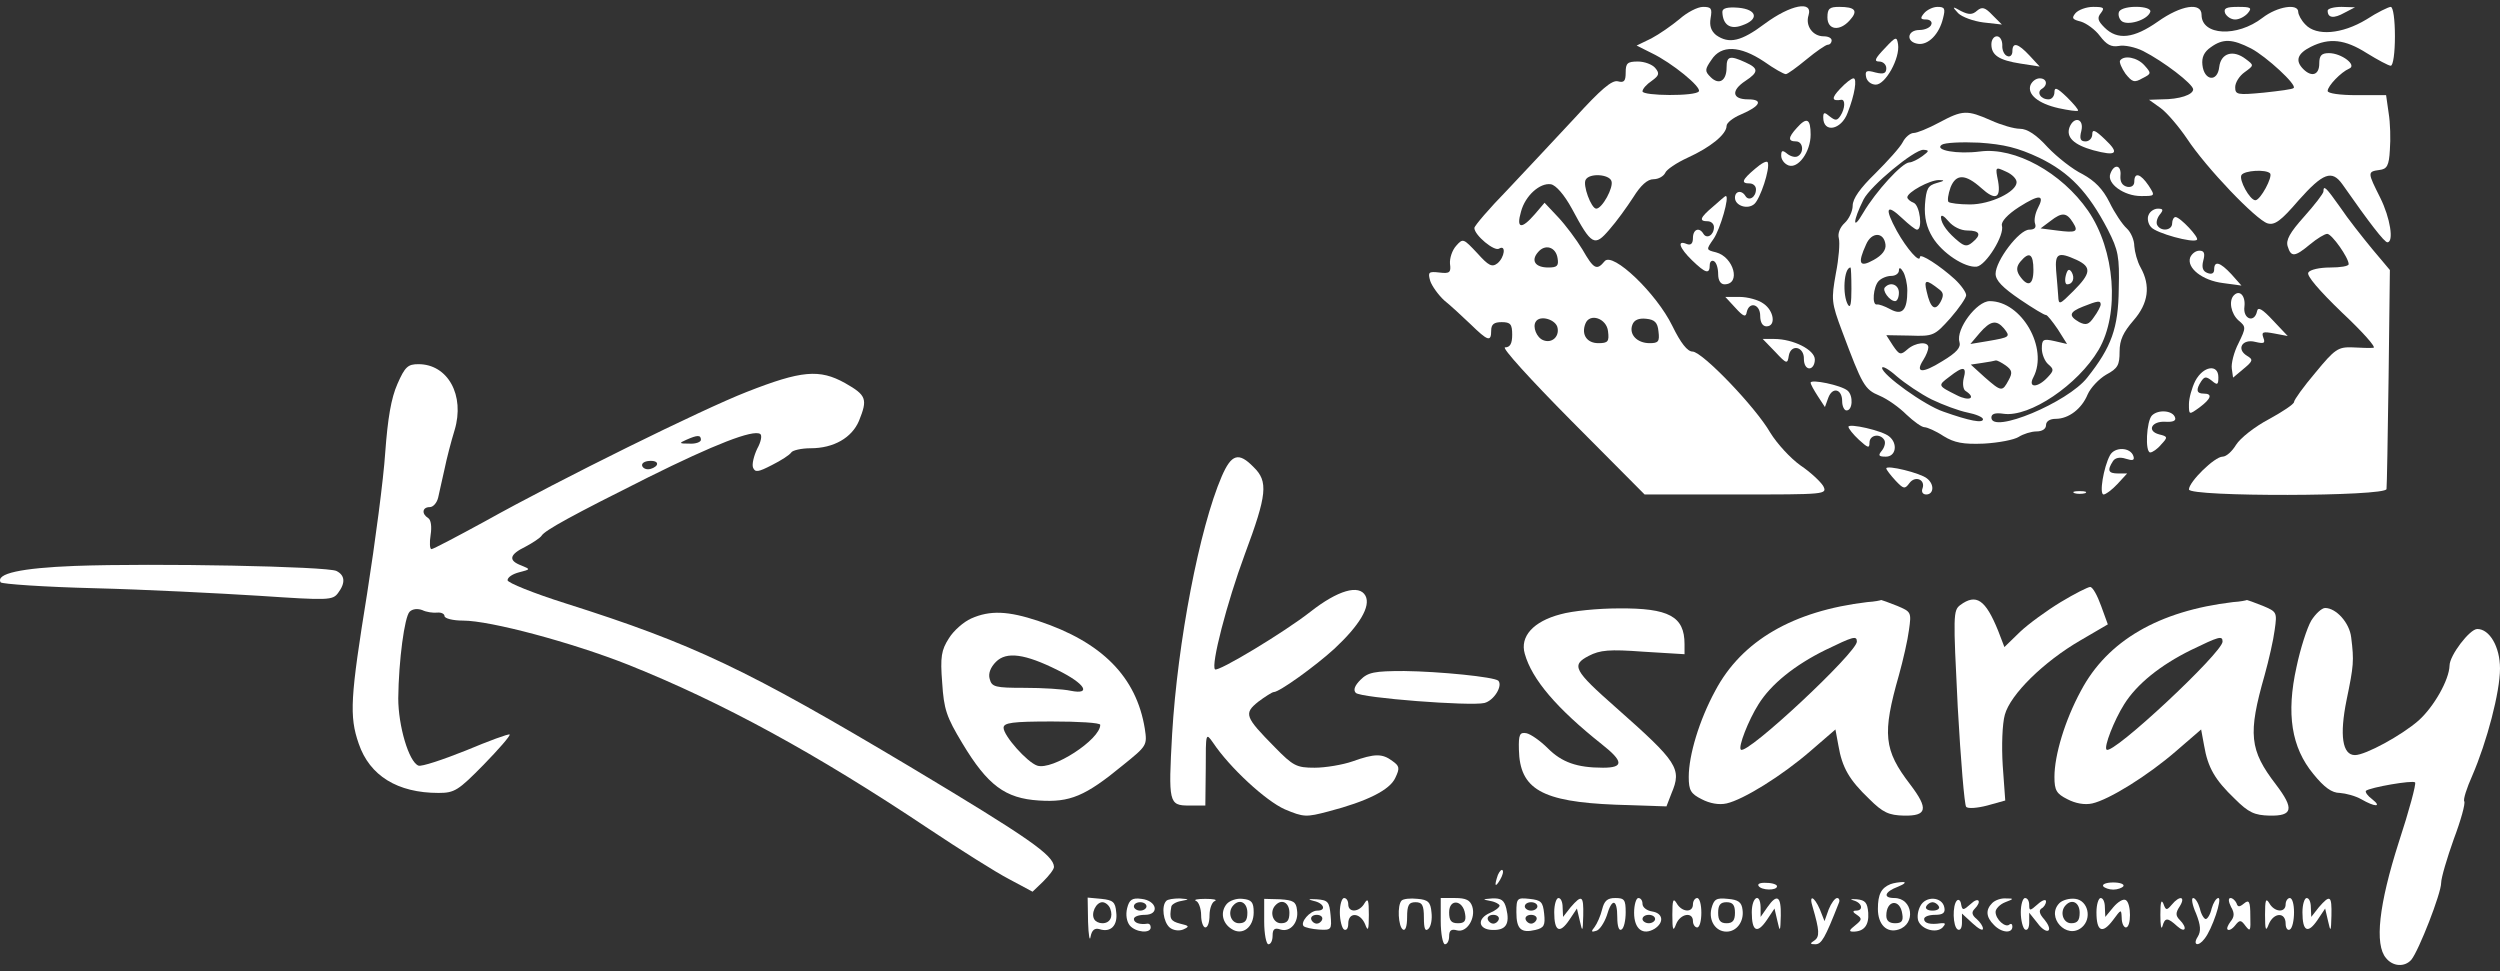 <?xml version="1.0" encoding="UTF-8"?> <svg xmlns="http://www.w3.org/2000/svg" width="139" height="54" viewBox="0 0 139 54" fill="none"><rect x="0" y="0" width="139" height="54" fill="#333333" stroke="none"/><path d="M93.38 1.061C92.959 1.411 92.258 1.902 91.814 2.136L90.996 2.533L91.837 2.954C92.959 3.491 94.619 4.847 94.455 5.08C94.291 5.361 91.323 5.337 91.323 5.08C91.323 4.94 91.557 4.683 91.837 4.496C92.258 4.192 92.281 4.075 92.024 3.772C91.861 3.585 91.44 3.421 91.066 3.421C90.482 3.421 90.388 3.515 90.388 4.029C90.388 4.519 90.295 4.613 89.944 4.519C89.617 4.449 89.01 4.964 87.561 6.553C86.485 7.721 84.779 9.521 83.798 10.573C82.793 11.601 81.975 12.559 81.975 12.676C81.975 13.073 83.097 14.008 83.354 13.821C83.751 13.588 83.657 14.312 83.26 14.639C82.956 14.873 82.769 14.78 82.138 14.078C81.367 13.26 81.344 13.237 80.97 13.658C80.736 13.915 80.596 14.359 80.619 14.663C80.689 15.153 80.596 15.223 80.035 15.153C79.427 15.083 79.381 15.13 79.521 15.621C79.614 15.901 79.965 16.392 80.292 16.696C80.643 16.976 81.297 17.584 81.764 18.028C82.723 18.963 82.91 19.033 82.91 18.379C82.91 18.028 83.073 17.911 83.494 17.911C83.985 17.911 84.078 18.028 84.078 18.612C84.078 19.103 83.961 19.314 83.681 19.314C83.471 19.314 85.06 21.066 87.374 23.403L91.44 27.493H96.535C101.513 27.493 101.607 27.493 101.373 27.026C101.233 26.792 100.672 26.255 100.111 25.881C99.55 25.483 98.802 24.666 98.428 24.058C97.61 22.632 94.642 19.547 94.104 19.547C93.824 19.547 93.45 19.08 92.983 18.122C92.094 16.299 89.664 13.985 89.22 14.522C88.776 15.06 88.612 14.966 87.981 13.868C87.654 13.33 87.046 12.512 86.626 12.068L85.878 11.274L85.34 11.905C84.592 12.77 84.288 12.723 84.569 11.765C84.803 10.877 85.621 10.152 86.228 10.245C86.509 10.292 86.976 10.83 87.397 11.601C88.495 13.658 88.659 13.728 89.477 12.77C89.874 12.325 90.459 11.508 90.809 10.97C91.23 10.292 91.604 9.965 91.931 9.965C92.211 9.965 92.492 9.801 92.585 9.614C92.655 9.427 93.216 9.053 93.824 8.773C95.109 8.189 95.998 7.464 95.998 6.997C95.998 6.833 96.348 6.553 96.792 6.366C97.891 5.898 98.054 5.524 97.189 5.524C96.301 5.524 96.231 5.034 97.049 4.496C97.797 4.005 97.774 3.795 97.049 3.468C96.184 3.07 95.998 3.117 95.998 3.748C95.998 4.496 95.577 4.753 95.109 4.286C94.782 3.959 94.782 3.865 95.156 3.328C95.694 2.486 96.745 2.533 98.078 3.421C98.638 3.818 99.176 4.122 99.293 4.122C99.386 4.122 99.9 3.748 100.438 3.304C100.976 2.86 101.513 2.486 101.63 2.486C101.747 2.486 101.84 2.369 101.84 2.252C101.84 2.112 101.653 2.019 101.396 2.019C100.789 2.019 100.368 1.434 100.555 0.85C100.812 0.009 99.55 0.266 98.124 1.318C96.816 2.299 96.138 2.463 95.413 1.949C95.133 1.715 95.039 1.434 95.109 1.014C95.203 0.476 95.156 0.383 94.689 0.383C94.385 0.383 93.801 0.687 93.38 1.061ZM89.594 10.059C89.734 10.409 89.08 11.601 88.752 11.601C88.472 11.601 87.981 10.269 88.168 9.988C88.379 9.614 89.454 9.685 89.594 10.059ZM86.602 14.359C86.672 14.78 86.579 14.873 86.088 14.873C85.364 14.873 85.106 14.499 85.504 14.032C85.901 13.541 86.509 13.728 86.602 14.359ZM86.602 18.238C86.696 18.729 86.275 19.103 85.808 18.916C85.434 18.776 85.2 18.168 85.387 17.888C85.621 17.491 86.532 17.771 86.602 18.238ZM89.407 18.425C89.477 18.986 89.407 19.08 88.869 19.08C88.238 19.08 87.911 18.612 88.145 18.005C88.379 17.374 89.337 17.701 89.407 18.425ZM92.211 18.425C92.281 18.986 92.211 19.08 91.721 19.08C91.019 19.08 90.552 18.589 90.762 18.051C90.856 17.794 91.113 17.677 91.534 17.724C92.001 17.771 92.165 17.935 92.211 18.425Z" fill="white"></path><path d="M95.763 0.663C95.786 1.364 96.183 1.668 96.861 1.411C97.819 1.084 97.703 0.523 96.651 0.429C96.043 0.383 95.763 0.453 95.763 0.663Z" fill="white"></path><path d="M101.605 0.967C101.605 1.668 102.283 1.762 102.844 1.131C103.335 0.593 103.148 0.383 102.26 0.383C101.722 0.383 101.605 0.476 101.605 0.967Z" fill="white"></path><path d="M106.981 0.733C106.748 1.014 106.771 1.084 107.098 1.084C107.309 1.084 107.449 1.224 107.379 1.364C107.332 1.528 107.028 1.668 106.724 1.668C106.023 1.668 105.953 2.346 106.654 2.439C107.215 2.509 107.823 1.902 108.033 1.014C108.173 0.476 108.127 0.383 107.729 0.383C107.472 0.383 107.145 0.546 106.981 0.733Z" fill="white"></path><path d="M108.874 0.733C109.085 0.944 109.716 1.177 110.277 1.248L111.305 1.364L110.791 0.85C110.37 0.406 110.207 0.359 109.926 0.593C109.669 0.827 109.459 0.827 109.038 0.617C108.547 0.336 108.524 0.359 108.874 0.733Z" fill="white"></path><path d="M115.396 0.733C115.162 1.014 115.232 1.084 115.699 1.201C116.003 1.294 116.494 1.645 116.751 1.995C117.125 2.486 117.382 2.626 117.803 2.556C118.107 2.486 118.738 2.626 119.158 2.837C120.304 3.421 121.916 4.66 121.94 4.964C121.94 5.267 121.192 5.524 120.187 5.524L119.486 5.548L120.14 6.015C120.49 6.272 121.145 7.044 121.589 7.698C122.664 9.334 125.445 12.232 126.076 12.419C126.474 12.536 126.824 12.279 127.806 11.134C129.161 9.614 129.652 9.427 130.236 10.245C131.755 12.419 132.573 13.471 132.737 13.471C133.111 13.471 132.901 12.115 132.34 10.993C131.639 9.591 131.615 9.544 132.293 9.451C132.714 9.404 132.831 9.217 132.877 8.329C132.924 7.745 132.901 6.833 132.807 6.272L132.667 5.291H131.031C130.119 5.291 129.418 5.197 129.418 5.057C129.418 4.777 130.166 4.005 130.61 3.818C131.078 3.631 130.19 2.954 129.488 2.954C129.068 2.954 128.951 3.094 128.951 3.538C128.951 4.169 128.53 4.309 128.063 3.842C127.595 3.374 127.736 2.977 128.483 2.603C129.512 2.089 130.377 2.182 131.592 2.954C132.199 3.328 132.807 3.655 132.924 3.655C133.064 3.655 133.158 2.907 133.158 2.019C133.158 1.107 133.064 0.383 132.924 0.383C132.807 0.383 132.176 0.687 131.568 1.084C130.213 1.902 128.787 2.019 128.18 1.364C127.946 1.131 127.782 0.803 127.782 0.663C127.782 0.172 126.614 0.359 125.796 0.99C124.37 2.089 122.407 1.972 122.407 0.827C122.407 0.102 121.262 0.289 119.976 1.201C118.644 2.136 117.733 2.253 117.008 1.528C116.634 1.154 116.587 0.99 116.821 0.71C117.032 0.43 116.961 0.383 116.377 0.383C116.003 0.383 115.559 0.546 115.396 0.733ZM125.165 2.697C126.006 3.141 127.736 4.73 127.525 4.893C127.478 4.964 126.731 5.057 125.866 5.151C124.393 5.291 124.277 5.267 124.277 4.847C124.277 4.59 124.51 4.216 124.814 4.005C125.328 3.631 125.328 3.631 124.861 3.281C124.16 2.743 123.482 2.954 123.389 3.725C123.295 4.59 122.547 4.496 122.454 3.608C122.407 3.187 122.547 2.884 122.921 2.626C123.599 2.136 124.113 2.159 125.165 2.697ZM126.216 9.638C126.38 9.825 125.679 11.134 125.398 11.134C125.095 11.134 124.464 9.988 124.627 9.731C124.791 9.474 125.983 9.404 126.216 9.638Z" fill="white"></path><path d="M117.825 0.64C117.755 0.78 117.802 1.014 117.942 1.154C118.246 1.458 119.391 1.131 119.555 0.663C119.672 0.313 118.059 0.266 117.825 0.64Z" fill="white"></path><path d="M123.715 0.733C123.808 0.92 124.042 1.084 124.276 1.084C124.509 1.084 124.813 0.92 124.977 0.733C125.234 0.429 125.14 0.383 124.439 0.383C123.785 0.383 123.621 0.453 123.715 0.733Z" fill="white"></path><path d="M129.418 0.593C129.418 1.014 129.769 1.037 130.353 0.71L130.937 0.406L130.189 0.383C129.769 0.383 129.418 0.476 129.418 0.593Z" fill="white"></path><path d="M104.784 2.696C104.247 3.257 104.177 3.421 104.481 3.421C104.691 3.421 104.878 3.585 104.878 3.795C104.878 4.075 104.738 4.146 104.27 4.029C103.779 3.888 103.686 3.935 103.756 4.286C103.803 4.519 104.036 4.706 104.294 4.706C104.831 4.706 105.649 3.234 105.532 2.463C105.462 2.019 105.415 2.019 104.784 2.696Z" fill="white"></path><path d="M110.721 2.463C110.721 3.07 111.141 3.351 112.357 3.538L113.408 3.701L112.847 3.094C112.193 2.393 111.889 2.323 111.889 2.86C111.889 3.07 111.749 3.187 111.609 3.117C111.445 3.07 111.305 2.79 111.328 2.509C111.328 2.252 111.211 2.019 111.025 2.019C110.861 2.019 110.721 2.206 110.721 2.463Z" fill="white"></path><path d="M117.872 3.374C117.826 3.468 117.966 3.795 118.176 4.099C118.55 4.566 118.667 4.613 119.111 4.356C119.625 4.099 119.625 4.075 119.228 3.631C118.831 3.187 118.083 3.047 117.872 3.374Z" fill="white"></path><path d="M102.307 4.94C101.816 5.454 101.839 5.641 102.377 5.548C102.611 5.524 102.587 6.039 102.33 6.436C102.143 6.716 102.05 6.716 101.746 6.483C101.442 6.226 101.372 6.226 101.372 6.529C101.372 7.417 102.377 7.231 102.728 6.272C103.125 5.267 103.265 4.356 103.055 4.356C102.938 4.356 102.611 4.613 102.307 4.94Z" fill="white"></path><path d="M112.895 4.73C112.708 5.244 113.315 5.758 114.461 6.015C114.998 6.132 115.489 6.202 115.536 6.155C115.582 6.109 115.302 5.781 114.928 5.408C114.367 4.87 114.227 4.823 114.227 5.127C114.227 5.337 114.087 5.524 113.9 5.524C113.456 5.524 113.222 5.127 113.526 4.94C113.876 4.73 113.806 4.356 113.409 4.356C113.199 4.356 112.988 4.519 112.895 4.73Z" fill="white"></path><path d="M107.823 6.81C107.216 7.137 106.584 7.394 106.398 7.394C106.211 7.394 105.93 7.628 105.79 7.908C105.65 8.189 104.949 8.96 104.271 9.638C103.429 10.456 103.009 11.04 103.009 11.437C103.009 11.741 102.798 12.185 102.565 12.396C102.308 12.629 102.167 12.98 102.237 13.237C102.308 13.494 102.237 14.382 102.074 15.2C101.817 16.649 101.817 16.813 102.424 18.425C103.546 21.417 103.663 21.651 104.504 22.001C104.949 22.188 105.603 22.655 106 23.053C106.398 23.427 106.842 23.754 107.005 23.754C107.145 23.754 107.636 23.964 108.057 24.245C108.665 24.619 109.155 24.712 110.301 24.665C111.119 24.619 111.983 24.455 112.24 24.291C112.497 24.128 112.941 23.988 113.222 23.988C113.549 23.988 113.759 23.847 113.759 23.637C113.759 23.427 113.97 23.287 114.297 23.287C115.022 23.287 115.746 22.726 116.073 21.931C116.237 21.557 116.704 21.066 117.102 20.832C117.756 20.482 117.849 20.295 117.849 19.547C117.849 18.893 118.06 18.472 118.621 17.818C119.462 16.859 119.579 15.878 119.018 14.873C118.831 14.546 118.691 14.008 118.667 13.681C118.667 13.354 118.48 12.91 118.247 12.699C118.013 12.489 117.569 11.835 117.289 11.25C116.915 10.502 116.471 10.058 115.793 9.684C115.255 9.427 114.39 8.75 113.853 8.189C113.222 7.488 112.708 7.16 112.31 7.16C111.983 7.16 111.259 6.95 110.698 6.693C109.366 6.109 109.132 6.109 107.823 6.81ZM113.386 8.773C115.068 9.591 116.097 10.666 117.195 12.769C117.779 13.915 117.849 14.265 117.803 16.065C117.779 18.238 117.405 19.29 116.05 20.996C114.975 22.375 110.721 24.151 110.721 23.216C110.721 23.006 110.932 22.936 111.399 23.006C112.848 23.216 115.536 21.393 116.681 19.454C117.873 17.42 117.592 13.891 116.097 11.718C114.624 9.591 112.03 8.165 110.09 8.422C108.828 8.586 107.519 8.352 107.963 8.048C108.127 7.932 109.062 7.885 110.043 7.932C111.422 8.025 112.194 8.212 113.386 8.773ZM106.888 8.679C106.631 8.866 106.304 9.03 106.164 9.03C105.766 9.03 104.294 10.643 103.593 11.835C102.985 12.886 103.009 12.302 103.616 11.087C104.014 10.316 106.421 8.329 106.935 8.329C107.286 8.352 107.262 8.399 106.888 8.679ZM112.123 10.129C112.123 10.666 110.674 11.367 109.529 11.367C108.945 11.367 108.407 11.297 108.337 11.227C108.267 11.157 108.314 10.806 108.454 10.409C108.758 9.661 109.272 9.661 110.16 10.456C110.932 11.157 111.259 11.04 111.095 10.082C110.932 9.264 110.932 9.264 111.539 9.544C111.866 9.684 112.123 9.942 112.123 10.129ZM107.683 10.175C107.192 10.316 107.099 10.479 107.029 11.367C106.982 12.092 107.122 12.653 107.449 13.19C107.987 14.078 109.249 14.896 109.903 14.826C110.417 14.756 111.469 13.073 111.305 12.536C111.259 12.325 111.609 11.928 112.264 11.507C113.409 10.783 113.713 10.806 113.292 11.601C113.152 11.881 113.082 12.255 113.152 12.442C113.222 12.653 113.128 12.769 112.825 12.769C112.264 12.769 110.955 14.499 110.955 15.223C110.955 15.597 111.352 15.995 112.31 16.649C113.035 17.14 113.689 17.537 113.759 17.514C113.83 17.514 114.11 17.864 114.414 18.308L114.928 19.126L114.227 18.963C113.596 18.823 113.526 18.869 113.526 19.384C113.526 19.687 113.689 20.085 113.876 20.248C114.204 20.529 114.204 20.599 113.853 20.973C113.292 21.58 112.731 21.58 113.058 20.973C113.9 19.36 112.404 16.743 110.628 16.743C109.903 16.743 108.735 18.308 108.945 19.01C109.038 19.313 108.805 19.594 107.987 20.085C106.865 20.786 106.468 20.739 106.935 20.015C107.099 19.757 107.216 19.454 107.216 19.313C107.216 18.963 106.491 19.033 106.047 19.43C105.673 19.757 105.603 19.734 105.252 19.22L104.878 18.636L106.211 18.659C107.496 18.706 107.566 18.659 108.431 17.701C108.922 17.14 109.319 16.556 109.319 16.415C109.319 16.252 109.038 15.854 108.688 15.527C107.87 14.779 106.748 14.055 106.748 14.289C106.748 14.662 106.024 13.845 105.463 12.84C104.762 11.554 104.878 11.297 105.766 12.138C106.14 12.489 106.491 12.769 106.584 12.769C106.912 12.769 106.748 11.414 106.398 11.274C106.211 11.204 106.047 11.063 106.047 10.97C106.047 10.689 107.286 10.012 107.8 10.012C108.15 10.012 108.127 10.058 107.683 10.175ZM109.389 12.816C110.09 12.816 110.184 13.05 109.669 13.471C109.389 13.704 109.249 13.704 108.922 13.447C108.314 12.956 107.94 12.466 107.917 12.092C107.917 11.905 108.08 11.998 108.337 12.302C108.594 12.606 109.015 12.816 109.389 12.816ZM115.255 12.372C115.582 12.886 115.442 12.956 114.367 12.816L113.456 12.699L114.017 12.279C114.648 11.788 114.905 11.811 115.255 12.372ZM104.832 13.587C104.878 13.891 104.645 14.195 104.177 14.452C103.383 14.896 103.266 14.662 103.757 13.587C104.06 12.886 104.738 12.886 104.832 13.587ZM113.058 15.013C113.058 15.878 112.731 15.995 112.264 15.293C112.1 15.013 112.123 14.803 112.334 14.546C112.825 13.961 113.058 14.102 113.058 15.013ZM115.466 14.452C116.307 14.85 116.26 15.2 115.279 16.182C114.507 16.953 114.461 16.976 114.437 16.462C114.414 16.158 114.367 15.527 114.32 15.037C114.25 14.078 114.437 13.985 115.466 14.452ZM102.939 16.065C102.939 16.836 102.892 17.163 102.752 16.953C102.424 16.415 102.518 14.873 102.892 14.873C102.915 14.873 102.939 15.41 102.939 16.065ZM106.047 16.158C106.047 17.257 105.766 17.561 105.089 17.187C104.785 17.023 104.458 16.906 104.364 16.93C104.06 17 104.154 15.925 104.458 15.621C104.621 15.457 104.925 15.34 105.159 15.34C105.393 15.34 105.58 15.2 105.58 15.037C105.58 14.85 105.673 14.873 105.813 15.107C105.93 15.293 106.047 15.761 106.047 16.158ZM107.847 16.111C108.057 16.275 108.08 16.439 107.893 16.789C107.589 17.327 107.332 17.14 107.122 16.205C106.958 15.527 107.075 15.504 107.847 16.111ZM116.798 16.93C116.798 17.023 116.634 17.35 116.424 17.631C116.143 18.051 115.98 18.098 115.606 17.911C114.998 17.561 115.045 17.35 115.816 17.046C116.634 16.719 116.798 16.696 116.798 16.93ZM111.422 18.262C111.796 18.729 111.75 18.753 110.534 18.963L109.553 19.126L110.067 18.519C110.674 17.818 111.002 17.771 111.422 18.262ZM111.516 20.318C111.866 20.575 111.913 20.716 111.679 21.136C111.329 21.791 111.282 21.791 110.347 20.973L109.576 20.272L110.207 20.178C110.558 20.131 110.908 20.061 110.978 20.038C111.048 20.038 111.282 20.155 111.516 20.318ZM107.402 22.211C108.034 22.515 108.922 22.843 109.389 22.936C109.856 23.029 110.254 23.193 110.254 23.31C110.254 23.544 109.506 23.403 108.057 22.889C107.005 22.539 104.645 20.832 104.645 20.459C104.645 20.318 105.019 20.529 105.463 20.926C105.93 21.323 106.795 21.908 107.402 22.211ZM109.179 21.043C109.109 21.347 109.155 21.674 109.296 21.744C109.903 22.141 109.483 22.328 108.805 21.978C107.73 21.44 107.73 21.44 108.384 20.949C109.155 20.342 109.366 20.365 109.179 21.043Z" fill="white"></path><path d="M114.858 15.317C114.788 15.597 114.835 15.808 114.928 15.808C115.255 15.808 115.372 15.457 115.185 15.13C115.045 14.92 114.951 14.966 114.858 15.317Z" fill="white"></path><path d="M104.808 15.971C104.621 16.135 105.065 16.743 105.369 16.743C105.486 16.743 105.579 16.532 105.579 16.275C105.579 15.831 105.112 15.644 104.808 15.971Z" fill="white"></path><path d="M99.9 7.114C99.409 7.651 99.409 7.861 99.853 7.861C100.25 7.861 100.321 8.469 99.97 8.679C99.83 8.773 99.573 8.703 99.386 8.563C99.105 8.329 99.035 8.352 99.035 8.656C99.035 8.866 99.199 9.1 99.433 9.194C99.97 9.404 100.671 8.446 100.671 7.487C100.671 6.599 100.461 6.483 99.9 7.114Z" fill="white"></path><path d="M115.068 7.067C114.858 7.628 115.302 8.049 116.377 8.352C117.686 8.703 117.873 8.539 117.032 7.745C116.494 7.231 116.33 7.16 116.33 7.464C116.33 7.675 116.167 7.862 115.956 7.862C115.676 7.862 115.606 7.721 115.723 7.277C115.886 6.599 115.325 6.436 115.068 7.067Z" fill="white"></path><path d="M97.586 9.381C96.838 10.012 96.791 10.199 97.282 10.199C97.469 10.199 97.632 10.339 97.632 10.526C97.632 10.97 97.235 11.204 97.048 10.9C96.838 10.549 96.464 10.619 96.464 10.993C96.464 11.437 97.165 11.671 97.539 11.344C97.866 11.063 98.427 9.381 98.287 9.03C98.24 8.913 97.936 9.077 97.586 9.381Z" fill="white"></path><path d="M117.335 9.661C117.125 10.199 118.083 10.9 119.041 10.9C119.836 10.9 119.836 10.9 119.462 10.316C119.018 9.661 118.667 9.544 118.667 10.105C118.667 10.316 118.504 10.432 118.27 10.386C117.989 10.316 117.873 10.105 117.896 9.778C117.966 9.17 117.545 9.077 117.335 9.661Z" fill="white"></path><path d="M129.184 10.643C129.184 10.759 128.693 11.391 128.109 12.045C127.314 12.933 127.08 13.354 127.197 13.704C127.384 14.312 127.595 14.289 128.436 13.588C128.833 13.26 129.254 13.003 129.394 13.003C129.651 13.003 130.586 14.335 130.586 14.686C130.586 14.803 130.119 14.873 129.558 14.873C128.974 14.873 128.436 14.99 128.343 15.153C128.226 15.317 128.95 16.158 130.212 17.374C131.357 18.449 132.129 19.313 131.965 19.337C131.778 19.36 131.264 19.337 130.773 19.313C130.002 19.29 129.815 19.407 128.74 20.716C128.085 21.487 127.548 22.235 127.548 22.352C127.548 22.468 126.917 22.889 126.146 23.31C125.351 23.731 124.556 24.362 124.323 24.735C124.112 25.086 123.785 25.39 123.575 25.39C123.131 25.39 121.705 26.792 121.705 27.213C121.705 27.634 132.69 27.61 132.69 27.189C132.713 27.049 132.76 24.245 132.806 20.973L132.877 15.013L131.895 13.845C131.357 13.19 130.539 12.162 130.119 11.531C129.324 10.409 129.184 10.269 129.184 10.643Z" fill="white"></path><path d="M95.249 11.484C94.501 12.115 94.455 12.302 94.945 12.302C95.132 12.302 95.296 12.442 95.296 12.629C95.296 13.073 94.899 13.307 94.712 13.003C94.478 12.606 94.127 12.746 94.127 13.237C94.127 13.541 94.011 13.658 93.777 13.564C93.216 13.33 93.38 13.798 94.081 14.476C94.829 15.2 95.062 15.27 95.062 14.733C95.062 14.546 95.179 14.452 95.296 14.522C95.436 14.592 95.53 14.92 95.53 15.247C95.53 15.597 95.67 15.808 95.88 15.808C96.815 15.808 96.394 14.289 95.413 14.031C94.852 13.891 94.852 13.891 95.273 13.284C95.647 12.746 96.184 10.876 95.95 10.9C95.904 10.9 95.6 11.18 95.249 11.484Z" fill="white"></path><path d="M119.462 11.951C119.368 12.139 119.438 12.466 119.602 12.629C119.859 12.957 121.963 13.541 122.149 13.33C122.29 13.214 121.215 12.068 120.958 12.068C120.864 12.068 120.771 12.232 120.771 12.419C120.771 12.816 120.163 12.886 119.953 12.536C119.859 12.396 119.929 12.139 120.069 11.951C120.303 11.671 120.28 11.601 119.976 11.601C119.766 11.601 119.532 11.764 119.462 11.951Z" fill="white"></path><path d="M121.775 14.312C121.565 14.896 122.453 15.597 123.598 15.738L124.626 15.878L124.066 15.247C123.434 14.569 123.107 14.476 123.107 14.99C123.107 15.2 122.967 15.27 122.733 15.177C122.476 15.083 122.406 14.873 122.5 14.499C122.616 14.078 122.546 13.938 122.289 13.938C122.079 13.938 121.869 14.102 121.775 14.312Z" fill="white"></path><path d="M124.206 16.416C123.902 16.719 124.043 17.444 124.463 17.818C124.884 18.168 124.884 18.215 124.463 19.08C124.206 19.571 124.043 20.225 124.089 20.505L124.159 20.996L124.744 20.505C125.281 20.061 125.281 19.991 124.931 19.781C124.323 19.407 124.674 18.823 125.398 19.01C125.889 19.127 125.959 19.08 125.842 18.776C125.725 18.449 125.819 18.425 126.45 18.542L127.198 18.683L126.38 17.818C125.772 17.163 125.538 17.047 125.492 17.304C125.351 17.981 124.697 17.748 124.79 17.047C124.861 16.462 124.533 16.088 124.206 16.416Z" fill="white"></path><path d="M96.488 17.116C96.932 17.607 97.072 17.654 97.119 17.35C97.259 16.742 97.867 16.906 97.867 17.561C97.867 17.934 98.007 18.145 98.217 18.145C98.755 18.145 98.638 17.28 98.053 16.883C97.773 16.672 97.165 16.509 96.721 16.509H95.927L96.488 17.116Z" fill="white"></path><path d="M98.708 19.57C99.339 20.248 99.386 20.248 99.456 19.781C99.573 19.103 100.321 19.267 100.297 19.968C100.297 20.248 100.414 20.482 100.601 20.482C100.765 20.482 100.905 20.272 100.905 19.991C100.905 19.454 99.713 18.846 98.638 18.846H98.007L98.708 19.57Z" fill="white"></path><path d="M22.097 21.347C21.746 22.141 21.559 23.263 21.419 25.156C21.325 26.629 20.858 30.158 20.414 32.986C19.479 38.782 19.409 39.81 19.946 41.352C20.554 43.129 22.097 44.087 24.387 44.087C25.275 44.087 25.485 43.947 26.888 42.521C27.729 41.656 28.383 40.908 28.337 40.838C28.267 40.792 27.192 41.189 25.906 41.727C24.621 42.241 23.429 42.638 23.265 42.568C22.728 42.358 22.143 40.348 22.143 38.828C22.167 36.702 22.494 34.294 22.774 34.014C22.938 33.85 23.218 33.827 23.476 33.92C23.709 34.037 24.083 34.084 24.317 34.061C24.527 34.037 24.714 34.131 24.714 34.248C24.714 34.388 25.182 34.505 25.742 34.505C27.262 34.505 31.796 35.72 34.927 36.959C40.186 39.062 45.398 41.913 51.591 46.05C53.344 47.219 55.377 48.504 56.102 48.878L57.41 49.579L57.995 49.018C58.322 48.691 58.602 48.34 58.602 48.2C58.579 47.546 57.2 46.588 50.609 42.638C41.518 37.216 38.597 35.814 31.445 33.547C29.669 32.986 28.22 32.401 28.22 32.261C28.22 32.097 28.5 31.911 28.874 31.817C29.505 31.654 29.505 31.654 28.991 31.443C28.243 31.163 28.313 30.835 29.225 30.391C29.622 30.181 30.043 29.901 30.113 29.784C30.3 29.48 31.842 28.639 36.049 26.535C39.718 24.712 41.869 23.871 42.266 24.128C42.383 24.198 42.313 24.572 42.102 24.946C41.915 25.343 41.798 25.811 41.869 25.998C41.986 26.278 42.149 26.255 42.92 25.857C43.434 25.6 43.902 25.297 43.995 25.156C44.066 25.039 44.556 24.923 45.071 24.923C46.356 24.923 47.361 24.338 47.758 23.403C48.249 22.188 48.179 21.978 46.987 21.3C45.561 20.505 44.556 20.599 41.518 21.791C39.064 22.749 31.188 26.629 26.958 28.989C25.415 29.831 24.083 30.532 23.99 30.532C23.896 30.532 23.873 30.181 23.943 29.737C24.013 29.293 23.966 28.896 23.803 28.802C23.429 28.569 23.476 28.195 23.896 28.195C24.083 28.195 24.294 27.961 24.364 27.657C24.434 27.377 24.574 26.675 24.714 26.091C24.831 25.507 25.088 24.525 25.275 23.918C25.859 21.978 24.901 20.248 23.265 20.248C22.681 20.248 22.517 20.389 22.097 21.347ZM38.971 24.455C38.971 24.572 38.69 24.689 38.34 24.666C37.755 24.666 37.732 24.642 38.153 24.455C38.784 24.175 38.971 24.175 38.971 24.455ZM36.517 25.857C36.447 25.974 36.213 26.091 36.026 26.091C35.839 26.091 35.699 25.974 35.699 25.857C35.699 25.717 35.909 25.624 36.189 25.624C36.447 25.624 36.587 25.717 36.517 25.857Z" fill="white"></path><path d="M122.056 21.183C121.869 21.557 121.705 22.141 121.705 22.469C121.705 23.076 121.705 23.076 122.289 22.656C122.944 22.165 123.037 21.884 122.523 21.884C122.126 21.884 122.079 21.674 122.383 21.207C122.57 20.926 122.663 20.926 122.967 21.16C123.294 21.44 123.341 21.393 123.341 20.973C123.341 20.225 122.5 20.342 122.056 21.183Z" fill="white"></path><path d="M100.671 21.277C100.671 21.37 100.858 21.697 101.068 22.024L101.466 22.632L101.652 22.118C101.886 21.487 102.424 21.627 102.424 22.305C102.424 22.585 102.541 22.819 102.657 22.819C103.008 22.843 103.055 22.001 102.728 21.721C102.377 21.417 100.671 21.066 100.671 21.277Z" fill="white"></path><path d="M119.649 23.1C119.345 23.403 119.252 25.156 119.556 25.156C119.672 25.156 119.953 24.969 120.163 24.712C120.537 24.315 120.537 24.268 120.046 24.151C119.345 23.964 119.626 23.403 120.397 23.45C120.794 23.474 121.005 23.403 120.934 23.216C120.818 22.819 120 22.749 119.649 23.1Z" fill="white"></path><path d="M102.774 23.73C102.774 23.824 103.031 24.151 103.359 24.455C103.849 24.899 103.943 24.946 103.943 24.619C103.943 24.175 104.527 24.081 104.761 24.455C104.854 24.595 104.784 24.852 104.644 25.039C104.41 25.32 104.434 25.39 104.854 25.39C105.415 25.39 105.532 24.665 105.041 24.268C104.667 23.941 102.774 23.52 102.774 23.73Z" fill="white"></path><path d="M117.311 25.32C116.961 25.974 116.704 27.493 116.961 27.493C117.078 27.493 117.428 27.236 117.732 26.909L118.269 26.325H117.779C117.218 26.325 117.148 26.161 117.475 25.647C117.592 25.46 117.849 25.39 118.199 25.507C118.573 25.624 118.69 25.6 118.62 25.367C118.456 24.852 117.568 24.829 117.311 25.32Z" fill="white"></path><path d="M67.928 26.488C66.689 29.363 65.474 35.697 65.17 40.815C64.96 44.624 64.983 44.788 66.105 44.788H67.017L67.04 42.731C67.04 40.745 67.04 40.721 67.437 41.282C68.372 42.685 70.382 44.531 71.434 44.998C72.486 45.442 72.626 45.442 73.864 45.115C76.015 44.554 77.277 43.923 77.581 43.245C77.838 42.708 77.814 42.591 77.417 42.311C76.856 41.89 76.435 41.89 75.197 42.334C74.659 42.521 73.701 42.685 73.093 42.685C72.088 42.685 71.901 42.591 70.873 41.539C69.214 39.857 69.143 39.67 69.961 39.015C70.335 38.735 70.733 38.478 70.826 38.478C71.13 38.478 73.117 37.052 74.192 36.071C75.594 34.762 76.225 33.71 75.921 33.126C75.57 32.471 74.379 32.822 72.859 34.014C71.434 35.136 67.718 37.379 67.554 37.216C67.32 36.982 68.209 33.523 69.214 30.812C70.452 27.493 70.522 26.769 69.704 25.974C68.863 25.109 68.466 25.25 67.928 26.488Z" fill="white"></path><path d="M104.878 26.044C104.878 26.114 105.112 26.418 105.392 26.722C105.836 27.19 105.906 27.213 106.163 26.862C106.491 26.418 107.075 26.675 106.888 27.166C106.818 27.353 106.911 27.493 107.098 27.493C107.519 27.493 107.566 26.933 107.145 26.605C106.794 26.302 104.878 25.834 104.878 26.044Z" fill="white"></path><path d="M115.348 27.423C115.488 27.47 115.769 27.47 115.932 27.423C116.072 27.353 115.955 27.306 115.628 27.306C115.301 27.306 115.184 27.353 115.348 27.423Z" fill="white"></path><path d="M4.148 31.466C1.18 31.583 -0.246 31.887 0.035 32.378C0.105 32.471 2.442 32.635 5.246 32.705C8.051 32.775 12.164 32.986 14.408 33.126C18.264 33.383 18.498 33.383 18.802 32.962C19.223 32.401 19.176 31.981 18.708 31.747C18.218 31.49 8.589 31.303 4.148 31.466Z" fill="white"></path><path d="M114.577 33.476C113.806 33.944 112.777 34.692 112.31 35.136L111.445 35.977L111.095 35.066C110.393 33.336 109.879 32.986 108.991 33.64C108.594 33.944 108.594 34.178 108.851 39.319C109.015 42.264 109.225 44.765 109.318 44.858C109.412 44.975 109.949 44.928 110.487 44.788L111.492 44.508L111.352 42.568C111.282 41.469 111.328 40.231 111.469 39.74C111.772 38.618 113.619 36.795 115.675 35.603L117.195 34.715L116.821 33.687C116.61 33.102 116.353 32.635 116.213 32.635C116.096 32.635 115.348 33.009 114.577 33.476Z" fill="white"></path><path d="M103.826 33.476C99.69 33.967 96.838 35.627 95.366 38.408C94.478 40.044 93.894 41.984 93.894 43.199C93.894 43.947 94.01 44.134 94.618 44.438C95.062 44.671 95.576 44.765 95.997 44.671C96.932 44.461 99.082 43.129 100.671 41.75L102.05 40.558L102.214 41.446C102.424 42.685 102.821 43.362 103.92 44.414C104.691 45.185 105.018 45.326 105.86 45.349C107.145 45.372 107.239 44.975 106.21 43.62C104.738 41.703 104.644 40.815 105.579 37.543C105.813 36.702 106.07 35.58 106.14 35.019C106.28 34.037 106.257 34.014 105.486 33.687C105.018 33.5 104.621 33.36 104.598 33.36C104.551 33.383 104.224 33.453 103.826 33.476ZM103.242 35.673C103.242 36.281 97.119 42.007 96.792 41.68C96.628 41.539 97.212 40.044 97.773 39.156C98.474 38.034 99.783 36.982 101.489 36.141C103.032 35.393 103.242 35.323 103.242 35.673Z" fill="white"></path><path d="M124.159 33.476C120.023 33.967 117.171 35.627 115.699 38.408C114.811 40.044 114.227 41.984 114.227 43.199C114.227 43.947 114.343 44.134 114.951 44.438C115.395 44.671 115.909 44.765 116.33 44.671C117.265 44.461 119.415 43.129 121.004 41.75L122.383 40.558L122.547 41.446C122.757 42.685 123.154 43.362 124.253 44.414C125.024 45.185 125.351 45.326 126.193 45.349C127.478 45.372 127.572 44.975 126.543 43.62C125.071 41.703 124.977 40.815 125.912 37.543C126.146 36.702 126.403 35.58 126.473 35.019C126.613 34.037 126.59 34.014 125.819 33.687C125.351 33.5 124.954 33.36 124.931 33.36C124.884 33.383 124.557 33.453 124.159 33.476ZM123.575 35.673C123.575 36.281 117.452 42.007 117.125 41.68C116.961 41.539 117.545 40.044 118.106 39.156C118.807 38.034 120.116 36.982 121.822 36.141C123.365 35.393 123.575 35.323 123.575 35.673Z" fill="white"></path><path d="M86.765 34.154C85.246 34.551 84.498 35.393 84.778 36.351C85.176 37.777 86.555 39.389 89.055 41.376C90.271 42.334 90.294 42.685 89.126 42.685C87.677 42.685 86.835 42.381 86.064 41.61C85.643 41.189 85.106 40.815 84.872 40.768C84.498 40.698 84.428 40.838 84.451 41.68C84.498 43.877 85.713 44.578 89.827 44.741L92.655 44.835L92.935 44.11C93.519 42.731 93.286 42.381 89.85 39.343C87.49 37.263 87.349 36.982 88.331 36.468C88.962 36.141 89.476 36.094 91.369 36.234L93.66 36.374V35.813C93.66 34.271 92.795 33.804 89.99 33.827C88.868 33.827 87.419 33.967 86.765 34.154Z" fill="white"></path><path d="M128.506 34.505C128.272 34.902 127.898 36.071 127.688 37.076C127.104 39.693 127.407 41.563 128.623 43.035C129.23 43.783 129.651 44.087 130.095 44.087C130.422 44.11 130.96 44.251 131.287 44.438C132.058 44.882 132.456 44.882 131.895 44.438C131.638 44.251 131.497 44.04 131.544 43.97C131.754 43.783 134.162 43.362 134.279 43.503C134.349 43.573 133.951 45.069 133.367 46.845C132.269 50.28 132.012 52.524 132.666 53.272C133.04 53.739 133.694 53.786 134.068 53.365C134.489 52.851 135.728 49.673 135.728 49.088C135.728 48.808 136.055 47.709 136.429 46.658C136.826 45.606 137.083 44.671 137.013 44.554C136.943 44.461 137.153 43.806 137.457 43.129C138.275 41.236 139 38.478 139 37.169C139 35.954 138.415 34.972 137.737 34.972C137.317 34.972 136.195 36.444 136.195 37.005C136.172 37.8 135.33 39.296 134.466 40.067C133.531 40.885 131.521 41.983 130.936 41.983C130.235 41.983 130.072 40.885 130.469 38.922C130.866 37.005 130.89 36.748 130.726 35.44C130.633 34.622 129.885 33.804 129.277 33.804C129.09 33.804 128.74 34.131 128.506 34.505Z" fill="white"></path><path d="M53.999 34.388C53.578 34.575 53.018 35.066 52.761 35.486C52.34 36.141 52.27 36.515 52.386 37.964C52.48 39.436 52.62 39.857 53.508 41.329C54.911 43.666 55.892 44.391 57.762 44.508C59.491 44.624 60.333 44.274 62.436 42.544C63.768 41.469 63.792 41.446 63.651 40.511C63.184 37.636 61.268 35.697 57.739 34.528C56.056 33.967 55.051 33.92 53.999 34.388ZM58.814 37.263C60.333 38.01 60.707 38.641 59.538 38.408C59.117 38.314 57.972 38.244 56.967 38.244C55.331 38.244 55.144 38.197 55.028 37.753C54.934 37.449 55.074 37.099 55.378 36.795C55.962 36.211 56.991 36.351 58.814 37.263ZM61.174 40.301C61.174 41.119 58.51 42.848 57.668 42.568C57.108 42.381 55.799 40.908 55.799 40.464C55.799 40.184 56.289 40.114 58.486 40.114C59.959 40.114 61.174 40.184 61.174 40.301Z" fill="white"></path><path d="M75.641 37.8C75.337 38.104 75.22 38.361 75.384 38.525C75.664 38.805 81.764 39.273 82.535 39.086C83.073 38.945 83.564 38.127 83.306 37.847C83.073 37.636 80.034 37.333 78.071 37.309C76.412 37.309 76.061 37.379 75.641 37.8Z" fill="white"></path><path d="M83.283 48.644C83.073 49.252 83.12 49.392 83.4 48.925C83.54 48.691 83.61 48.434 83.54 48.387C83.493 48.317 83.376 48.434 83.283 48.644Z" fill="white"></path><path d="M97.773 49.252C97.914 49.509 98.802 49.532 98.802 49.275C98.802 49.182 98.545 49.088 98.218 49.088C97.89 49.065 97.703 49.135 97.773 49.252Z" fill="white"></path><path d="M105.112 49.158C104.598 49.369 104.411 49.719 104.411 50.537C104.411 51.402 104.902 51.893 105.556 51.683C106.538 51.379 106.351 49.93 105.323 49.93C104.668 49.93 104.785 49.579 105.533 49.299C105.884 49.158 106 49.042 105.813 49.042C105.626 49.042 105.299 49.088 105.112 49.158ZM105.767 50.818C105.837 51.215 105.72 51.332 105.369 51.332C105.042 51.332 104.879 51.192 104.879 50.911C104.879 50.023 105.65 49.953 105.767 50.818Z" fill="white"></path><path d="M116.937 49.275C117.007 49.369 117.265 49.462 117.498 49.462C117.732 49.462 117.989 49.369 118.059 49.275C118.129 49.158 117.872 49.065 117.498 49.065C117.124 49.065 116.867 49.158 116.937 49.275Z" fill="white"></path><path d="M60.496 51.262C60.519 52.01 60.59 52.384 60.636 52.08C60.706 51.706 60.87 51.589 61.127 51.659C61.758 51.87 62.155 51.449 62.062 50.724C62.015 50.14 61.875 50.047 61.244 49.977L60.473 49.906L60.496 51.262ZM61.735 50.537C61.898 50.981 61.711 51.332 61.291 51.332C61.104 51.332 60.917 51.239 60.847 51.122C60.636 50.794 60.94 50.163 61.291 50.163C61.454 50.163 61.665 50.327 61.735 50.537Z" fill="white"></path><path d="M62.67 50.491C62.576 50.865 62.646 51.239 62.81 51.449C63.137 51.846 63.979 51.916 63.979 51.566C63.979 51.425 63.908 51.355 63.815 51.355C63.371 51.425 63.044 51.309 63.044 51.098C63.044 50.958 63.324 50.865 63.651 50.865C64.493 50.865 64.329 50.07 63.464 49.977C62.95 49.906 62.787 50.023 62.67 50.491ZM63.745 50.397C63.745 50.514 63.581 50.631 63.394 50.631C63.207 50.631 63.044 50.514 63.044 50.397C63.044 50.257 63.207 50.163 63.394 50.163C63.581 50.163 63.745 50.257 63.745 50.397Z" fill="white"></path><path d="M64.843 50.093C64.563 50.374 64.68 51.262 65.03 51.566C65.217 51.729 65.544 51.776 65.778 51.683C66.152 51.519 66.129 51.472 65.614 51.355C65.077 51.215 65.007 51.075 65.124 50.42C65.124 50.304 65.381 50.14 65.684 50.093C66.152 50 66.152 50 65.591 49.953C65.264 49.953 64.913 50 64.843 50.093Z" fill="white"></path><path d="M66.502 50.093C66.643 50.14 66.783 50.514 66.783 50.888C66.783 51.262 66.9 51.566 67.017 51.566C67.157 51.566 67.25 51.262 67.25 50.888C67.25 50.514 67.391 50.14 67.554 50.093C67.694 50.023 67.461 49.977 67.017 49.977C66.573 49.977 66.339 50.023 66.502 50.093Z" fill="white"></path><path d="M68.209 50.257C67.835 50.701 67.952 51.332 68.489 51.659C69.074 52.033 69.705 51.566 69.705 50.724C69.705 50.163 69.588 50.023 69.097 49.977C68.77 49.93 68.373 50.07 68.209 50.257ZM69.354 50.748C69.354 51.168 69.237 51.332 68.887 51.332C68.419 51.332 68.232 50.678 68.583 50.327C68.933 49.953 69.354 50.187 69.354 50.748Z" fill="white"></path><path d="M70.289 51.239C70.289 51.94 70.406 52.501 70.523 52.501C70.663 52.501 70.757 52.29 70.757 52.01C70.757 51.659 70.873 51.566 71.201 51.683C71.738 51.846 72.229 51.285 72.112 50.584C72.065 50.14 71.902 50.047 71.177 50L70.289 49.977V51.239ZM71.691 50.748C71.691 51.168 71.575 51.332 71.224 51.332C70.757 51.332 70.57 50.678 70.92 50.327C71.271 49.953 71.691 50.187 71.691 50.748Z" fill="white"></path><path d="M73.046 50.093C73.607 50.21 73.771 50.631 73.233 50.631C72.836 50.631 72.275 51.285 72.485 51.496C72.555 51.566 72.953 51.659 73.327 51.683C74.028 51.729 74.051 51.683 73.981 50.888C73.911 50.14 73.841 50.047 73.21 50C72.742 49.977 72.672 50 73.046 50.093ZM73.513 51.122C73.467 51.262 73.327 51.355 73.21 51.355C73.093 51.355 72.953 51.262 72.906 51.122C72.859 50.981 72.999 50.865 73.21 50.865C73.42 50.865 73.56 50.981 73.513 51.122Z" fill="white"></path><path d="M74.495 50.724C74.495 51.168 74.612 51.612 74.729 51.683C74.869 51.753 74.963 51.612 74.963 51.355C74.963 50.701 75.617 50.724 75.897 51.379C76.061 51.823 76.108 51.729 76.108 50.865C76.108 50.047 76.061 49.906 75.874 50.21C75.594 50.724 74.963 50.771 74.963 50.28C74.963 50.093 74.869 49.93 74.729 49.93C74.612 49.93 74.495 50.28 74.495 50.724Z" fill="white"></path><path d="M77.931 50.07C77.674 50.327 77.744 51.519 78.001 51.682C78.141 51.776 78.235 51.496 78.235 51.005C78.235 50.327 78.328 50.163 78.702 50.163C79.076 50.163 79.169 50.327 79.169 51.028C79.169 51.636 79.24 51.823 79.427 51.636C79.567 51.496 79.637 51.098 79.59 50.724C79.543 50.163 79.403 50.023 78.819 49.976C78.422 49.93 78.024 49.976 77.931 50.07Z" fill="white"></path><path d="M80.105 51.215C80.105 51.916 80.221 52.501 80.338 52.501C80.478 52.501 80.572 52.29 80.572 52.057C80.572 51.729 80.689 51.636 81.016 51.729C81.553 51.87 82.068 51.052 81.857 50.397C81.74 50.047 81.507 49.93 80.899 49.93H80.105V51.215ZM81.46 50.818C81.53 51.215 81.413 51.332 81.063 51.332C80.689 51.332 80.572 51.192 80.572 50.724C80.572 49.953 81.343 50.023 81.46 50.818Z" fill="white"></path><path d="M82.862 50.093C83.143 50.14 83.377 50.28 83.377 50.35C83.377 50.444 83.143 50.631 82.862 50.748C82.091 51.075 82.185 51.683 82.979 51.706C83.727 51.729 83.961 51.379 83.751 50.514C83.634 50.047 83.47 49.93 82.956 49.953C82.418 50 82.395 50 82.862 50.093ZM83.33 51.122C83.283 51.262 83.143 51.355 83.026 51.355C82.909 51.355 82.769 51.262 82.722 51.122C82.675 50.981 82.816 50.865 83.026 50.865C83.236 50.865 83.377 50.981 83.33 51.122Z" fill="white"></path><path d="M84.311 50.724C84.311 51.659 84.569 51.893 85.363 51.706C85.854 51.589 85.924 51.449 85.854 50.794C85.784 50.14 85.69 50.047 85.036 49.977C84.358 49.906 84.311 49.93 84.311 50.724ZM85.48 50.397C85.48 50.514 85.317 50.631 85.129 50.631C84.942 50.631 84.779 50.514 84.779 50.397C84.779 50.257 84.942 50.163 85.129 50.163C85.317 50.163 85.48 50.257 85.48 50.397ZM85.433 51.122C85.387 51.262 85.246 51.355 85.129 51.355C85.013 51.355 84.872 51.262 84.826 51.122C84.779 50.981 84.919 50.865 85.129 50.865C85.34 50.865 85.48 50.981 85.433 51.122Z" fill="white"></path><path d="M86.415 50.724C86.415 51.799 86.719 51.94 87.256 51.145L87.677 50.514L87.841 51.215C87.981 51.846 88.004 51.823 88.028 50.911C88.051 49.789 87.957 49.719 87.326 50.444L86.906 50.981L86.882 50.444C86.882 50.163 86.789 49.93 86.649 49.93C86.532 49.93 86.415 50.28 86.415 50.724Z" fill="white"></path><path d="M89.079 50.561C88.986 50.935 88.799 51.355 88.659 51.542C88.448 51.799 88.472 51.846 88.752 51.753C88.939 51.706 89.196 51.309 89.336 50.911C89.617 49.93 89.921 49.953 89.921 51.005C89.921 51.496 90.014 51.776 90.154 51.683C90.294 51.612 90.388 51.168 90.388 50.724C90.388 50.023 90.318 49.93 89.804 49.93C89.36 49.93 89.196 50.093 89.079 50.561Z" fill="white"></path><path d="M90.856 50.748C90.856 51.659 91.346 52.033 92.001 51.636C92.538 51.285 92.468 50.771 91.86 50.678C91.557 50.631 91.323 50.444 91.323 50.257C91.323 50.07 91.229 49.93 91.089 49.93C90.972 49.93 90.856 50.304 90.856 50.748ZM92.024 51.098C92.024 51.215 91.86 51.332 91.674 51.332C91.487 51.332 91.323 51.215 91.323 51.098C91.323 50.958 91.487 50.865 91.674 50.865C91.86 50.865 92.024 50.958 92.024 51.098Z" fill="white"></path><path d="M92.982 50.865C92.982 51.729 93.029 51.823 93.193 51.379C93.427 50.794 94.128 50.678 94.128 51.215C94.128 51.402 94.245 51.566 94.361 51.566C94.502 51.566 94.595 51.192 94.595 50.748C94.595 50.304 94.502 49.93 94.361 49.93C94.245 49.93 94.128 50.093 94.128 50.28C94.128 50.771 93.497 50.724 93.216 50.21C93.029 49.906 92.982 50.047 92.982 50.865Z" fill="white"></path><path d="M95.155 50.514C94.992 51.192 95.389 51.799 95.996 51.799C96.557 51.799 96.978 51.239 96.885 50.584C96.838 50.163 96.651 50.023 96.067 49.977C95.412 49.906 95.295 50 95.155 50.514ZM96.464 50.748C96.464 51.168 96.347 51.332 95.996 51.332C95.646 51.332 95.529 51.168 95.529 50.748C95.529 50.327 95.646 50.163 95.996 50.163C96.347 50.163 96.464 50.327 96.464 50.748Z" fill="white"></path><path d="M97.399 50.724C97.399 51.799 97.703 51.94 98.241 51.145L98.662 50.514L98.825 51.215C98.965 51.846 98.989 51.823 99.012 50.911C99.035 49.813 98.802 49.673 98.264 50.444L97.89 50.981V50.444C97.867 49.602 97.399 49.86 97.399 50.724Z" fill="white"></path><path d="M100.788 50.444C101.162 51.729 101.185 52.08 100.882 52.29C100.625 52.454 100.625 52.501 100.928 52.501C101.279 52.501 101.466 52.173 102.237 50.21C102.307 50.07 102.261 49.93 102.144 49.93C102.027 49.93 101.817 50.21 101.676 50.561L101.443 51.215L101.185 50.561C100.858 49.813 100.554 49.719 100.788 50.444Z" fill="white"></path><path d="M103.079 50.07C103.546 50.21 103.616 50.631 103.196 50.631C102.985 50.631 103.009 50.724 103.242 50.865C103.546 51.075 103.523 51.145 103.149 51.449C102.822 51.706 102.775 51.799 103.032 51.799C103.64 51.799 103.92 51.449 103.874 50.748C103.827 50.187 103.71 50.047 103.242 50C102.892 49.977 102.822 50 103.079 50.07Z" fill="white"></path><path d="M106.771 50.374C106.631 50.631 106.584 50.981 106.654 51.192C106.841 51.683 107.659 51.916 108.01 51.566C108.197 51.355 108.173 51.309 107.916 51.332C107.309 51.425 106.981 51.332 106.981 51.098C106.981 50.958 107.262 50.865 107.589 50.865C108.033 50.865 108.173 50.748 108.103 50.444C107.986 49.86 107.075 49.789 106.771 50.374ZM107.799 50.397C107.87 50.514 107.729 50.631 107.449 50.631C107.168 50.631 107.028 50.514 107.098 50.397C107.168 50.257 107.332 50.163 107.449 50.163C107.566 50.163 107.729 50.257 107.799 50.397Z" fill="white"></path><path d="M108.804 50.07C108.547 50.327 108.57 51.519 108.851 51.682C108.991 51.753 109.085 51.589 109.085 51.309V50.794L109.669 51.332C109.996 51.636 110.253 51.776 110.253 51.636C110.253 51.496 110.089 51.262 109.903 51.098C109.645 50.888 109.599 50.724 109.786 50.537C110.206 50.117 110.019 49.836 109.575 50.257C109.155 50.631 109.108 50.631 109.038 50.28C109.014 50.07 108.898 49.976 108.804 50.07Z" fill="white"></path><path d="M110.767 50.21C110.393 50.584 110.417 50.981 110.861 51.425C111.282 51.87 111.889 51.916 111.889 51.519C111.889 51.379 111.819 51.332 111.726 51.402C111.515 51.612 110.954 51.122 110.954 50.701C110.954 50.537 111.188 50.28 111.492 50.163C111.983 49.977 111.983 49.953 111.539 49.953C111.258 49.93 110.931 50.047 110.767 50.21Z" fill="white"></path><path d="M112.356 50.724C112.356 51.168 112.473 51.612 112.59 51.682C112.73 51.753 112.824 51.589 112.824 51.285V50.748L113.291 51.332C113.525 51.659 113.805 51.823 113.899 51.729C113.992 51.636 113.876 51.379 113.665 51.122C113.408 50.841 113.338 50.631 113.502 50.514C113.642 50.444 113.759 50.257 113.759 50.117C113.759 49.976 113.548 50.047 113.291 50.28C112.871 50.654 112.824 50.654 112.824 50.327C112.824 50.093 112.73 49.93 112.59 49.93C112.473 49.93 112.356 50.28 112.356 50.724Z" fill="white"></path><path d="M114.507 50.21C113.736 50.981 114.904 52.267 115.745 51.566C116.33 51.075 116.096 50.07 115.395 49.977C115.068 49.93 114.67 50.047 114.507 50.21ZM115.629 50.748C115.629 51.168 115.512 51.332 115.161 51.332C114.694 51.332 114.507 50.678 114.857 50.327C115.208 49.953 115.629 50.187 115.629 50.748Z" fill="white"></path><path d="M116.563 50.724C116.563 51.8 116.891 51.94 117.475 51.168C117.942 50.537 117.942 50.537 117.966 51.028C117.966 51.332 118.083 51.566 118.199 51.566C118.503 51.566 118.503 50.234 118.199 50.047C118.059 49.953 117.755 50.14 117.498 50.444L117.054 50.981L117.031 50.444C117.031 50.163 116.937 49.93 116.797 49.93C116.68 49.93 116.563 50.28 116.563 50.724Z" fill="white"></path><path d="M120.116 50.865C120.116 51.449 120.163 51.729 120.233 51.496C120.373 51.005 120.514 51.005 121.051 51.496C121.518 51.916 121.635 51.589 121.191 51.145C120.958 50.911 120.958 50.748 121.191 50.397C121.542 49.836 121.191 49.766 120.747 50.304C120.467 50.631 120.42 50.631 120.28 50.233C120.163 49.977 120.116 50.187 120.116 50.865Z" fill="white"></path><path d="M122.103 50.794C122.36 51.449 122.383 51.776 122.196 52.08C121.892 52.547 122.22 52.664 122.57 52.197C122.991 51.682 123.575 49.93 123.341 49.93C123.225 49.93 123.061 50.187 122.967 50.514C122.897 50.841 122.734 51.098 122.64 51.098C122.547 51.098 122.383 50.841 122.313 50.514C122.22 50.187 122.056 49.93 121.939 49.93C121.822 49.93 121.892 50.327 122.103 50.794Z" fill="white"></path><path d="M124.043 50.42C124.253 50.771 124.23 50.981 124.019 51.239C123.879 51.425 123.786 51.636 123.856 51.682C123.926 51.753 124.113 51.659 124.277 51.449C124.534 51.122 124.604 51.145 124.861 51.496C125.118 51.823 125.141 51.753 125.118 50.935C125.118 50.117 125.048 50 124.767 50.233C124.51 50.444 124.417 50.444 124.347 50.21C124.277 50.07 124.136 49.93 124.019 49.93C123.879 49.93 123.903 50.14 124.043 50.42Z" fill="white"></path><path d="M125.936 50.865C125.936 51.729 125.982 51.823 126.146 51.379C126.426 50.724 127.081 50.701 127.081 51.355C127.081 51.612 127.198 51.753 127.314 51.683C127.455 51.612 127.548 51.168 127.548 50.724C127.548 50.28 127.455 49.93 127.314 49.93C127.198 49.93 127.081 50.093 127.081 50.28C127.081 50.771 126.45 50.724 126.169 50.21C125.982 49.906 125.936 50.047 125.936 50.865Z" fill="white"></path><path d="M128.016 50.724C128.016 51.799 128.319 51.94 128.857 51.145L129.278 50.514L129.441 51.215C129.581 51.846 129.605 51.823 129.628 50.911C129.652 49.789 129.558 49.719 128.927 50.444L128.506 50.981L128.483 50.444C128.483 50.163 128.39 49.93 128.249 49.93C128.132 49.93 128.016 50.28 128.016 50.724Z" fill="white"></path></svg> 
